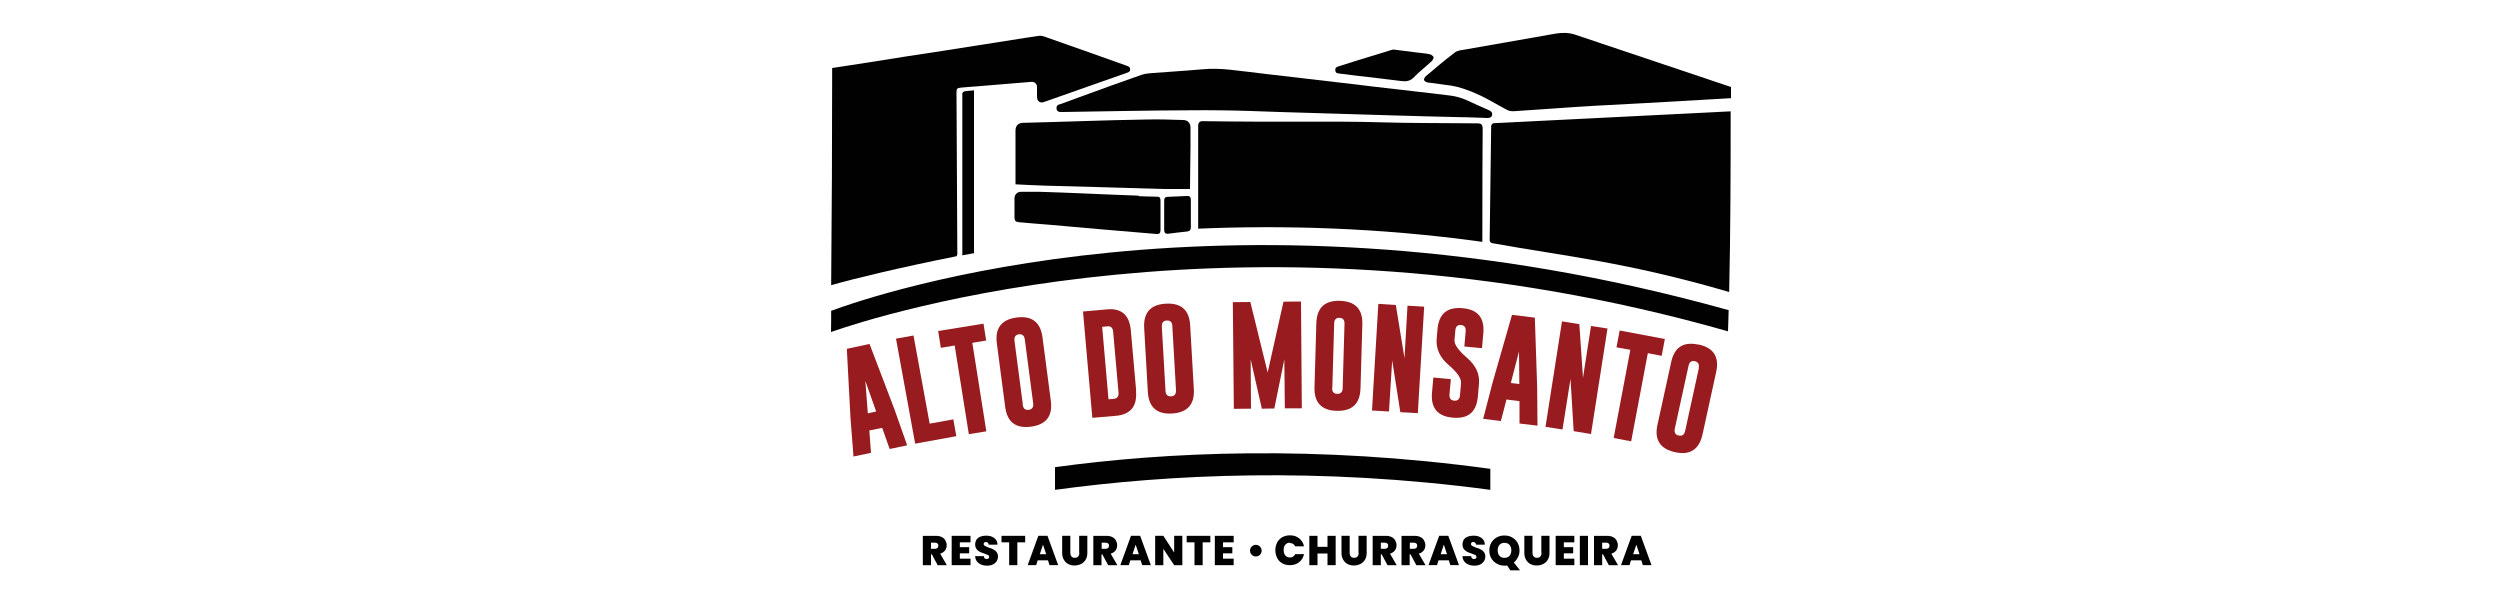 <svg xmlns="http://www.w3.org/2000/svg" xmlns:xlink="http://www.w3.org/1999/xlink" id="Camada_1" data-name="Camada 1" viewBox="0 0 150 36"><defs><style> .cls-1 { fill: #010101; } .cls-1, .cls-2, .cls-3 { stroke-width: 0px; } .cls-2 { fill: none; } .cls-3 { fill: #981b1f; } </style><clipPath id="clippath"><rect class="cls-2" x="10.07" y="-64.72" width="134.62" height="261.77"></rect></clipPath></defs><path class="cls-1" d="M49.87,18.65c0,.42,0,.85-.01,1.27,2.58-.91,25.06-8.25,53.82-.04.01-.42.03-.84.04-1.27-29.77-8.31-51.27-.92-53.85.04Z"></path><path class="cls-1" d="M63.31,29.39c6.81-.93,15.79-1.38,26.11,0,0-.42,0-.84,0-1.26-10.47-1.43-19.39-1.02-26.12-.1v1.36Z"></path><path class="cls-1" d="M85.45,4.81c.02.07.14.13.22.14.47.07.95.12,1.42.19.43.07.88.23,1.28.39.7.29,1.11.55,1.77.91.31.17.4.25.73.23,1.48-.09,3.46-.25,4.94-.33.94-.05,1.88-.1,2.82-.15,1.11-.06,2.22-.13,3.33-.19.69-.04,1.28-.07,1.9-.11,0-.22,0-.45,0-.67l-9.35-3.14c-.4-.13-.78-.13-1.19-.06-1.8.32-3.61.63-5.41.95-.21.04-.46.05-.62.18-.6.45-1.17.94-1.74,1.42-.06.05-.13.18-.11.24Z"></path><path class="cls-1" d="M57.44,15.28l-.05-9.75c0-.2.04-.25.24-.27.29-.03.58-.05.87-.07,1.13-.09,2.27-.19,3.4-.28.17-.01.32.12.32.3,0,.11,0,.22,0,.33,0,.09,0,.18,0,.27,0,.26.19.4.42.31,1.65-.58,3.29-1.16,4.94-1.74.12-.04.23-.07.23-.22,0-.14-.11-.18-.22-.22-1.66-.59-3.31-1.18-4.97-1.76-.09-.03-.19-.04-.28-.03-.54.08-1.09.16-1.63.25-.7.11-1.4.22-2.1.33-.7.11-1.4.22-2.1.33-.7.11-1.4.21-2.1.32-.78.12-1.55.25-2.33.37-.72.11-1.43.22-2.15.33,0,4.34-.02,8.69-.06,13.03,1.39-.4,4.18-1.07,7.49-1.73.04,0,.06-.04.06-.08Z"></path><path class="cls-1" d="M72.15,7.27c-.17,0-.26.09-.26.28,0,.51,0,1.02,0,1.52v4.65c4.96-.21,10.77-.08,17.05.79,0-3.32.01-6.03.02-6.74,0-.3-.06-.37-.35-.37-1.08,0-2.16-.02-3.23-.02-1.65,0-3.29-.08-4.94-.08s-3.27,0-4.91,0c-1.12,0-2.24-.02-3.37-.03Z"></path><path class="cls-1" d="M63.56,6.26c-.12.04-.19.13-.17.26.02.14.11.2.25.2.04,0,.09,0,.13,0,1.22-.02,2.43-.04,3.65-.06.72-.01,1.44-.02,2.16-.03,1.22,0,2.45-.03,3.67-.01,1.17.01,2.34.06,3.52.1,2.33.07,4.67.14,7,.21,1.28.04,2.57.07,3.85.1.54,0,1.08.04,1.62.05.14,0,.26-.03.29-.19.02-.15-.07-.22-.2-.28-.44-.19-.88-.39-1.31-.59-.33-.15-.68-.25-1.04-.29-.71-.09-1.42-.17-2.12-.25-.84-.1-1.67-.19-2.51-.29-.64-.08-1.28-.16-1.93-.23-.65-.08-1.31-.15-1.96-.23-.83-.1-1.66-.19-2.49-.29-.73-.09-1.47-.18-2.2-.26-.55-.06-1.11-.07-1.66-.02-.28.02-.56.05-.85.07-.69.05-1.38.1-2.07.15-.23.02-.46.03-.67.1-1.24.43-2.47.88-3.7,1.33-.42.15-.84.31-1.26.46Z"></path><path class="cls-1" d="M71.4,11.35s.03-2.38.03-2.68c0-.34,0-.67,0-1.01,0-.28-.17-.46-.45-.46-.87-.02-1.3-.05-2.17-.03-2.53.04-4.9.14-7.43.2-.27,0-.45.17-.45.45,0,.21,0,.43,0,.64,0,.29,0,1.14,0,2.6.5.02,1.29.07,1.79.08,1.11.03,2.22.06,3.33.09,1.31.04,2.62.08,3.75.11.65,0,1.13,0,1.6,0Z"></path><path class="cls-1" d="M68.32,11.74c-1.15-.04-2.29-.09-3.44-.14-.81-.03-1.63-.07-2.44-.09-.39-.01-.79,0-1.2,0-.2,0-.37.17-.37.38,0,.38,0,.77,0,1.17,0,.18.07.25.24.27.31.03.61.05.92.08.63.05,1.26.1,1.9.16.72.06,1.44.13,2.15.19.63.05,1.26.11,1.9.16.47.04.95.08,1.42.12.16.01.23-.06.23-.22,0-.59,0-1.19,0-1.78,0-.19-.05-.24-.25-.24-.35,0-.71-.02-1.06-.03Z"></path><path class="cls-1" d="M70.12,14.02c.37-.05.74-.09,1.11-.13.14-.02.22-.08.22-.24,0-.55,0-1.1,0-1.65,0-.19-.07-.25-.24-.24-.38.02-.76.03-1.13.05-.17,0-.23.06-.23.25,0,.28,0,.57,0,.85,0,.28,0,.57,0,.85,0,.22.08.29.28.26Z"></path><path class="cls-1" d="M57.74,5.66v9.66c.23-.04.46-.09.7-.13V5.42l-.52.05c-.1,0-.19.09-.19.19Z"></path><path class="cls-1" d="M89.64,7.39c-.09,0-.16.08-.17.18l-.09,6.84c0,.1.07.16.16.18,4.41.8,7.97,1.11,14.21,2.93.08-3.61.09-7.23.09-10.84l-14.21.71Z"></path><path class="cls-1" d="M80.34,4.41c.35.04.69.09,1.04.13.89.11,1.79.2,2.68.32.3.04.55.02.79-.24.33-.34.7-.62,1.04-.94.07-.06.15-.21.12-.26-.04-.08-.15-.15-.24-.17-.25-.05-.51-.07-.76-.1-.47-.06-.94-.12-1.42-.18-.05.01-.11.03-.18.05-.48.15-.95.3-1.43.44-.55.17-1.11.34-1.66.52-.11.03-.22.07-.2.25.02.16.12.17.23.18Z"></path><path class="cls-3" d="M52.16,20.64l-1.35.29.22,4.16.18,2.3,1.05-.22-.1-1.34.77-.16.45,1.27,1.05-.22-.77-2.18-1.48-3.88ZM52.07,24.8l-.15-1.95.65,1.84-.5.11Z"></path><polygon class="cls-3" points="57.2 25.16 55.78 25.42 54.81 20.13 53.76 20.32 54.91 26.62 57.38 26.17 57.2 25.16"></polygon><polygon class="cls-3" points="59.01 19.42 56.29 19.86 56.45 20.87 57.28 20.73 58.13 26.05 59.18 25.88 58.34 20.57 59.17 20.43 59.01 19.42"></polygon><path class="cls-3" d="M63.05,24.05l-.5-3.81c-.12-.91-.64-1.31-1.55-1.19-.91.12-1.31.64-1.19,1.55l.5,3.81c.12.92.64,1.31,1.55,1.19.91-.12,1.31-.64,1.19-1.55ZM61.37,24.27l-.5-3.81c-.03-.24.06-.37.26-.4h0c.21-.03.33.08.36.32l.5,3.81c.03.24-.06.37-.27.4-.21.03-.33-.08-.36-.32Z"></path><path class="cls-3" d="M68.17,23.45l-.32-3.62c-.08-.92-.55-1.34-1.4-1.27l-1.47.13.56,6.38,1.41-.12c.89-.08,1.29-.58,1.21-1.49ZM66.51,23.96l-.38-4.35.32-.03c.21-.02.32.09.34.34l.32,3.62c.02.24-.07.37-.28.39l-.32.03Z"></path><path class="cls-3" d="M70.33,24.81c.92-.06,1.35-.54,1.3-1.46l-.22-3.83c-.05-.92-.54-1.35-1.46-1.3-.92.05-1.35.54-1.3,1.46l.22,3.83c.05.92.54,1.36,1.46,1.3ZM70.01,19.23h0c.21-.01.32.1.33.34l.22,3.83c.01.24-.08.37-.3.38-.21.01-.32-.1-.33-.34l-.22-3.83c-.01-.24.08-.37.29-.38Z"></path><polygon class="cls-3" points="76.46 24.51 77.06 21.56 77.09 24.5 78.11 24.5 78.06 18.09 77.01 18.1 76.06 22.35 75.02 18.12 73.97 18.13 74.03 24.53 75.06 24.52 75.04 21.56 75.71 24.52 76.46 24.51"></polygon><path class="cls-3" d="M81.63,23.31l.11-3.84c.03-.92-.42-1.39-1.34-1.42-.92-.03-1.39.42-1.42,1.34l-.11,3.84c-.03.92.42,1.4,1.34,1.42.92.02,1.39-.42,1.42-1.35ZM79.94,23.26l.11-3.84c0-.24.11-.36.32-.35h0c.21,0,.31.13.3.37l-.11,3.84c0,.24-.12.36-.33.35-.21,0-.31-.13-.3-.37Z"></path><polygon class="cls-3" points="84.02 24.73 85.07 24.79 85.45 18.4 84.45 18.34 84.27 21.49 83.75 18.3 82.7 18.23 82.32 24.63 83.34 24.69 83.53 21.62 84.02 24.73"></polygon><path class="cls-3" d="M86,22.66l-.08.9c-.08.92.33,1.42,1.25,1.5.92.08,1.41-.33,1.5-1.25l.07-.79c.05-.58-.19-1.1-.74-1.57-.51-.44-.75-.79-.73-1.05l.05-.57c.02-.24.14-.35.34-.33h0c.21.02.3.15.28.39l-.08.9,1.06.1.08-.9c.08-.92-.33-1.42-1.25-1.5-.92-.08-1.41.33-1.5,1.25l-.05.59c-.05.59.19,1.13.74,1.59.51.44.75.8.72,1.08l-.06.71c-.02.24-.14.35-.35.33-.21-.02-.3-.15-.28-.39l.08-.9-1.06-.1Z"></path><path class="cls-3" d="M90.05,25.27l.34-1.3.78.1v1.34s1.08.13,1.08.13l-.02-2.32-.14-4.16-1.37-.17-1.15,4.01-.58,2.23,1.06.13ZM91.14,21.08l.02,1.96-.51-.06.49-1.89Z"></path><polygon class="cls-3" points="95.46 19.56 94.98 22.67 94.76 19.45 93.72 19.28 92.73 25.61 93.75 25.77 94.23 22.74 94.42 25.87 95.46 26.04 96.45 19.71 95.46 19.56"></polygon><polygon class="cls-3" points="97.87 26.48 98.87 21.19 99.7 21.35 99.89 20.34 97.18 19.83 96.99 20.84 97.82 20.99 96.82 26.28 97.87 26.48"></polygon><path class="cls-3" d="M101.91,20.68c-.9-.2-1.45.15-1.64,1.05l-.82,3.75c-.2.9.15,1.45,1.05,1.65.9.2,1.45-.16,1.65-1.06l.82-3.75c.2-.9-.15-1.45-1.05-1.65ZM101.93,22.1l-.82,3.75c-.05.24-.18.33-.39.28-.2-.04-.28-.18-.23-.42l.82-3.75c.05-.24.18-.33.38-.29h0c.2.05.28.19.23.42Z"></path><path class="cls-1" d="M56.7,33.03c.07-.09.1-.2.1-.32,0-.11-.03-.2-.08-.29-.05-.09-.12-.15-.22-.2-.1-.05-.22-.07-.36-.07h-.77v1.76h.49v-.65h.05l.35.65h.55l-.4-.69c.13-.04.22-.1.29-.19ZM56.25,32.88s-.08.05-.15.05h-.24v-.37h.24c.07,0,.11.02.15.05s.05.08.05.13c0,.06-.02.11-.05.14Z"></path><polygon class="cls-1" points="57.1 33.91 58.23 33.91 58.23 33.52 57.59 33.52 57.59 33.2 58.15 33.2 58.15 32.83 57.59 32.83 57.59 32.54 58.23 32.54 58.23 32.15 57.1 32.15 57.1 33.91"></polygon><path class="cls-1" d="M59.61,32.97c-.07-.04-.16-.08-.28-.11-.07-.03-.13-.05-.17-.07-.04-.02-.07-.04-.1-.06-.03-.02-.04-.05-.04-.09,0-.04.01-.07.04-.09.02-.02.05-.03.09-.03.05,0,.09.01.12.04.03.03.05.07.05.12h.53c0-.17-.07-.31-.2-.4-.12-.1-.29-.14-.49-.14-.13,0-.24.02-.34.06-.1.04-.18.1-.23.18s-.08.18-.08.29.03.2.08.27c.05.07.11.12.18.16.07.04.16.07.28.11.11.04.19.07.23.09s.07.07.07.12c0,.04-.01.07-.04.09s-.07.03-.11.03c-.05,0-.09-.01-.12-.04-.03-.03-.05-.07-.05-.13h-.52c0,.18.08.32.21.42.13.1.3.15.5.15.13,0,.25-.02.35-.07s.17-.11.23-.2c.05-.08.08-.18.08-.28s-.03-.19-.08-.26c-.05-.07-.11-.12-.19-.16Z"></path><polygon class="cls-1" points="60.09 32.54 60.55 32.54 60.55 33.91 61.04 33.91 61.04 32.54 61.51 32.54 61.51 32.15 60.09 32.15 60.09 32.54"></polygon><path class="cls-1" d="M62.3,32.15l-.64,1.76h.51l.09-.29h.62l.09.29h.52l-.64-1.76h-.56ZM62.39,33.25l.19-.57.19.57h-.38Z"></path><path class="cls-1" d="M64.76,33.17c0,.09-.02.17-.07.22-.05.05-.11.08-.2.08s-.16-.03-.2-.08-.07-.12-.07-.22v-1.02h-.49v1.02c0,.16.03.3.1.41.06.11.15.2.26.26.11.06.24.09.38.09s.27-.03.39-.09c.12-.06.21-.14.28-.26.07-.11.1-.25.1-.41v-1.02h-.49v1.02Z"></path><path class="cls-1" d="M66.93,33.03c.07-.09.1-.2.1-.32,0-.11-.03-.2-.08-.29-.05-.09-.12-.15-.22-.2-.1-.05-.22-.07-.36-.07h-.77v1.76h.49v-.65h.05l.35.65h.55l-.4-.69c.13-.04.22-.1.29-.19ZM66.49,32.88s-.08.05-.15.05h-.24v-.37h.24c.07,0,.11.02.15.05s.05.08.05.13c0,.06-.02.11-.05.14Z"></path><path class="cls-1" d="M67.86,32.15l-.64,1.76h.51l.09-.29h.62l.09.29h.52l-.64-1.76h-.56ZM67.95,33.25l.19-.57.19.57h-.38Z"></path><polygon class="cls-1" points="70.45 33.15 69.8 32.15 69.31 32.15 69.31 33.91 69.8 33.91 69.8 32.93 70.45 33.91 70.94 33.91 70.94 32.15 70.45 32.15 70.45 33.15"></polygon><polygon class="cls-1" points="71.2 32.54 71.67 32.54 71.67 33.91 72.16 33.91 72.16 32.54 72.62 32.54 72.62 32.15 71.2 32.15 71.2 32.54"></polygon><polygon class="cls-1" points="72.89 33.91 74.02 33.91 74.02 33.52 73.38 33.52 73.38 33.2 73.94 33.2 73.94 32.83 73.38 32.83 73.38 32.54 74.02 32.54 74.02 32.15 72.89 32.15 72.89 33.91"></polygon><path class="cls-1" d="M77.39,32.58c.07,0,.14.02.19.05.06.04.1.09.13.15h.53c-.04-.2-.14-.36-.29-.48-.15-.12-.33-.18-.55-.18-.17,0-.33.04-.46.11-.13.08-.24.18-.31.32s-.11.29-.11.46.04.33.11.47.17.24.31.32c.13.08.29.11.46.11.22,0,.4-.06.55-.18.15-.12.25-.28.29-.48h-.53c-.03.07-.08.12-.13.15-.06.04-.12.05-.19.05-.11,0-.2-.04-.27-.12-.07-.08-.1-.19-.1-.33s.03-.24.1-.32c.07-.08.16-.12.27-.12Z"></path><polygon class="cls-1" points="79.65 32.81 79.05 32.81 79.05 32.15 78.56 32.15 78.56 33.91 79.05 33.91 79.05 33.21 79.65 33.21 79.65 33.91 80.14 33.91 80.14 32.15 79.65 32.15 79.65 32.81"></polygon><path class="cls-1" d="M81.52,33.17c0,.09-.02.17-.07.22-.05.05-.11.08-.2.08s-.16-.03-.2-.08-.07-.12-.07-.22v-1.02h-.49v1.02c0,.16.03.3.1.41.06.11.15.2.26.26.11.06.24.09.38.09s.27-.03.39-.09c.12-.06.21-.14.28-.26.07-.11.1-.25.1-.41v-1.02h-.49v1.02Z"></path><path class="cls-1" d="M83.69,33.03c.07-.09.1-.2.1-.32,0-.11-.03-.2-.08-.29-.05-.09-.12-.15-.22-.2-.1-.05-.22-.07-.36-.07h-.77v1.76h.49v-.65h.05l.35.65h.55l-.4-.69c.13-.04.22-.1.29-.19ZM83.24,32.88s-.08.05-.15.05h-.24v-.37h.24c.07,0,.11.02.15.05s.05.08.05.13c0,.06-.02.11-.05.14Z"></path><path class="cls-1" d="M85.42,33.03c.07-.09.1-.2.1-.32,0-.11-.03-.2-.08-.29-.05-.09-.12-.15-.22-.2-.1-.05-.22-.07-.36-.07h-.77v1.76h.49v-.65h.05l.35.65h.55l-.4-.69c.13-.04.22-.1.29-.19ZM84.98,32.88s-.08.05-.15.05h-.24v-.37h.24c.07,0,.11.02.15.05s.05.08.05.13c0,.06-.02.11-.05.14Z"></path><path class="cls-1" d="M86.35,32.15l-.64,1.76h.51l.09-.29h.62l.09.29h.52l-.64-1.76h-.56ZM86.44,33.25l.19-.57.19.57h-.38Z"></path><path class="cls-1" d="M88.85,32.97c-.07-.04-.16-.08-.28-.11-.07-.03-.13-.05-.17-.07-.04-.02-.07-.04-.1-.06-.03-.02-.04-.05-.04-.09,0-.04.01-.07.04-.09.02-.02.05-.03.09-.03.05,0,.09.01.12.04.03.03.05.07.05.12h.53c0-.17-.07-.31-.2-.4-.12-.1-.29-.14-.49-.14-.13,0-.24.02-.34.06-.1.04-.18.1-.23.18s-.08.18-.08.29.03.2.08.27c.05.07.11.12.18.16.07.04.16.07.28.11.11.04.19.07.23.09s.07.07.07.12c0,.04-.01.07-.04.09s-.07.03-.11.03c-.05,0-.09-.01-.12-.04-.03-.03-.05-.07-.05-.13h-.52c0,.18.08.32.21.42.13.1.3.15.5.15.13,0,.25-.02.35-.07s.17-.11.23-.2c.05-.08.08-.18.08-.28s-.03-.19-.08-.26c-.05-.07-.11-.12-.19-.16Z"></path><path class="cls-1" d="M91.08,33.43c.06-.12.09-.26.09-.4,0-.17-.04-.33-.12-.47-.08-.14-.19-.24-.33-.32s-.29-.11-.46-.11-.32.04-.45.11c-.14.08-.25.18-.33.32-.08.14-.12.29-.12.47s.04.33.12.47c.08.14.19.24.33.32.14.08.29.12.45.12.06,0,.11,0,.17-.01l.19.29h.58l-.37-.47c.1-.08.18-.18.24-.31ZM90.57,33.35c-.07.08-.17.12-.3.12s-.23-.04-.3-.12-.11-.19-.11-.33.04-.25.11-.33.17-.12.3-.12.22.04.3.12c.07.08.11.19.11.33s-.04.25-.11.33Z"></path><path class="cls-1" d="M92.49,33.17c0,.09-.02.17-.07.22-.05.05-.11.08-.2.08s-.16-.03-.2-.08-.07-.12-.07-.22v-1.02h-.49v1.02c0,.16.03.3.1.41.06.11.15.2.26.26.11.06.24.09.38.09s.27-.03.39-.09c.12-.06.21-.14.28-.26.07-.11.1-.25.1-.41v-1.02h-.49v1.02Z"></path><polygon class="cls-1" points="93.34 33.91 94.46 33.91 94.46 33.52 93.83 33.52 93.83 33.2 94.39 33.2 94.39 32.83 93.83 32.83 93.83 32.54 94.46 32.54 94.46 32.15 93.34 32.15 93.34 33.91"></polygon><rect class="cls-1" x="94.79" y="32.15" width=".49" height="1.76"></rect><path class="cls-1" d="M96.97,33.03c.07-.09.1-.2.1-.32,0-.11-.03-.2-.08-.29-.05-.09-.12-.15-.22-.2-.1-.05-.22-.07-.36-.07h-.77v1.76h.49v-.65h.05l.35.65h.55l-.4-.69c.13-.04.22-.1.29-.19ZM96.52,32.88s-.08.05-.15.05h-.24v-.37h.24c.07,0,.11.02.15.05s.05.08.05.13c0,.06-.02.11-.05.14Z"></path><path class="cls-1" d="M97.9,32.15l-.64,1.76h.51l.09-.29h.62l.09.29h.52l-.64-1.76h-.56ZM97.99,33.25l.19-.57.19.57h-.38Z"></path><path class="cls-1" d="M75.35,32.69c-.19,0-.35.16-.35.35s.16.35.35.35.35-.16.35-.35-.16-.35-.35-.35Z"></path></svg>